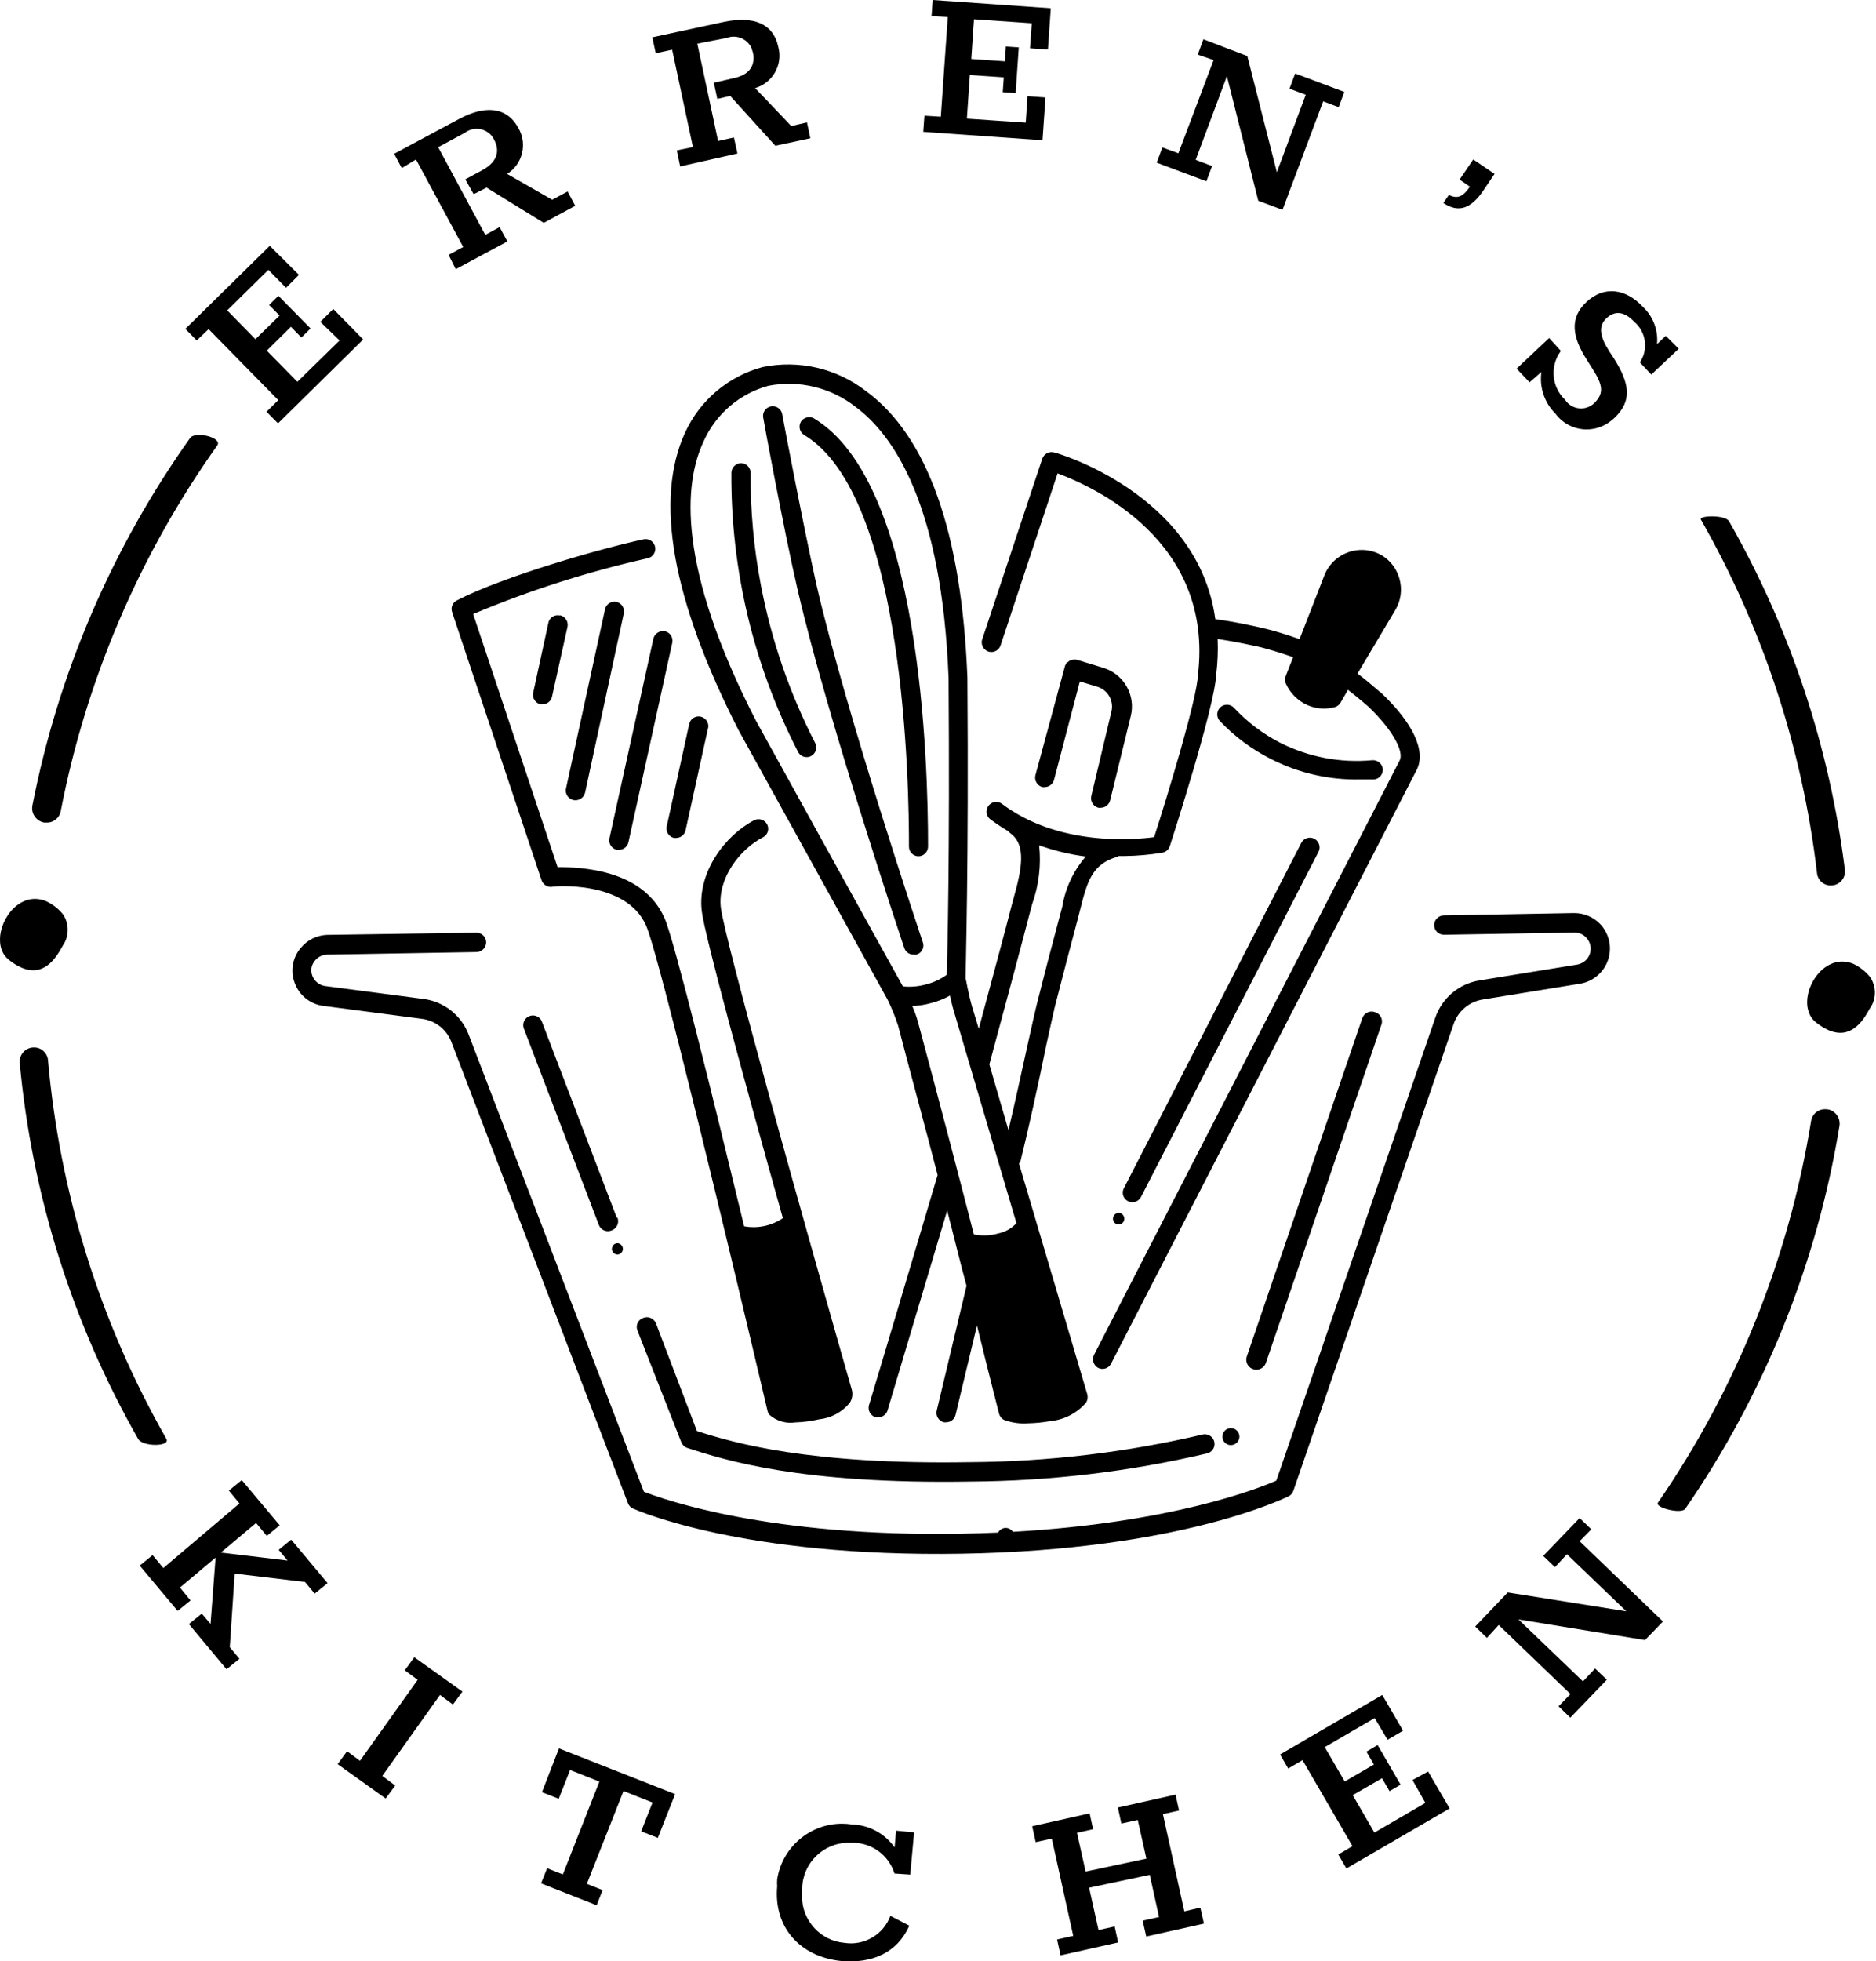 <svg clip-rule="evenodd" fill-rule="evenodd" stroke-linejoin="round" stroke-miterlimit="2" viewBox="0 0 957 1000" width="957" height="1000" xmlns="http://www.w3.org/2000/svg"><g transform="matrix(6.583 0 0 6.583 -129.584 -111.64)"><path d="m19.686 89.744c-.013-1.711 1.642-3.805 3.594-2.974.496.233.934.575 1.28 1 .25.362.373.786.369 1.208.004.428-.122.857-.379 1.222-.57 1.06-1.5 2.43-3.19 1.71-.36-.16-.697-.368-1-.62-.474-.372-.679-.936-.674-1.546zm78.485 45.859c12.299-.69 19.033-3.356 20.419-3.963l12.32-35.86c.517-1.514 1.831-2.623 3.41-2.88l7.58-1.23c.238-.041.46-.148.64-.31.26-.235.408-.569.408-.92 0-.311-.117-.611-.328-.84-.237-.269-.582-.419-.94-.41l-10.09.17c-.007 0-.013 0-.02 0-.408 0-.745-.332-.75-.74 0-.409.331-.749.74-.76l10.09-.18c.794-.008 1.555.323 2.09.91.452.506.701 1.16.701 1.838 0 1.342-.978 2.499-2.301 2.722l-7.58 1.23c-1.032.174-1.89.9-2.23 1.89l-12.42 36.16c-.063.189-.2.345-.38.43-.33.14-8.38 4.15-25.3 4.44s-25.15-3.35-25.5-3.5c-.182-.081-.323-.233-.39-.42l-13.67-35.7c-.369-.984-1.257-1.683-2.3-1.81l-7.62-1c-.999-.123-1.851-.79-2.21-1.73-.378-.935-.2-2.007.46-2.77.495-.6 1.222-.964 2-1l11.59-.17h.02c.408 0 .745.332.75.74 0 .409-.331.749-.74.76l-11.59.2c-.361.008-.7.172-.93.45-.16.183-.261.409-.29.65-.049.649.417 1.233 1.06 1.33l7.62 1c1.588.199 2.942 1.263 3.51 2.76l13.58 35.41c1.57.61 9.71 3.51 24.57 3.25.99-.017 1.951-.048 2.881-.089.111-.218.338-.36.587-.36.231 0 .435.121.553.302zm-62.321-93.153-.92.88-.88-.9 6.54-6.43 2.26 2.25-1 1-1.37-1.39-3.19 3.14 2.19 2.23 1.87-1.83-.81-.82.72-.71 2.49 2.53-.71.7-.81-.83-1.87 1.85 2.37 2.41 3.27-3.2-1.49-1.44 1-1 2.32 2.36-6.6 6.5-.89-.9.91-.9zm16.07-13.14-1.1.67-.59-1.11 5-2.68c1.98-1.07 3.7-1.01 4.62.68.722 1.218.332 2.812-.87 3.56l3.5 2 1.19-.64.59 1.11-2.44 1.32-4.43-2.73-1 .51-.65-1.15 1.3-.7c1.33-.72 1.33-1.64.93-2.38-.047-.09-.101-.177-.16-.26-.509-.647-1.459-.764-2.11-.26l-2.06 1.11 3.65 6.79 1.11-.6.6 1.11-4 2.15-.55-1.11 1.13-.61zm19.85-8.5-1.27.27-.27-1.23 5.53-1.19c2.24-.47 3.84.06 4.24 1.95.363 1.362-.444 2.784-1.8 3.17l2.8 2.94 1.22-.28.26 1.23-2.71.58-3.5-3.86-1 .23-.27-1.25 1.47-.34c1.48-.29 1.73-1.17 1.56-2-.02-.09-.08-.19-.08-.28-.304-.766-1.182-1.148-1.95-.85l-2.28.44 1.61 7.54 1.23-.27.27 1.24-4.44 1-.26-1.24 1.25-.26zm21.36-2.53-1.26-.06.09-1.26 9.15.64-.22 3.2-1.39-.1.14-1.94-4.48-.31-.21 3.08 2.61.18.07-1.15 1 .07-.24 3.54-1-.07.08-1.15-2.63-.18-.23 3.38 4.56.31.14-2.05 1.39.1-.23 3.31-9.24-.65.09-1.25 1.27.08zm20.6 3.33-1.23-.42.44-1.19 3.4 1.3 2.29 9 2.24-6-1.26-.47.44-1.18 3.81 1.43-.44 1.18-1.2-.45-3.15 8.4-1.88-.7-2.43-9.65-2.42 6.48 1.27.48-.44 1.18-3.85-1.44.44-1.18 1.24.45zm20.89 10.12c-.91 1.34-1.88 1.77-3.09.95l.43-.62c.63.31 1.07.18 1.63-.64l-.8-.55 1.06-1.56 1.65 1.12zm4.51 14.04-.92.8-1-1.06 2.52-2.37.91 1c-.865 1.153-.726 2.789.32 3.78.273.421.741.675 1.242.675.383 0 .752-.149 1.028-.415.78-.78.67-1.42-.22-2.78l-.37-.59c-1.12-1.74-1.36-3.23 0-4.48s3.02-1.03 4.36.4c.788.739 1.191 1.804 1.09 2.88l.68-.64 1 1-2.12 2-.89-.94c.677-.998.49-2.361-.43-3.14-.74-.79-1.48-.91-2.15-.29s-.53 1.43.24 2.62l.28.42c1.28 2.01 1.5 3.36.07 4.71-.089.082-.182.159-.28.23-.529.415-1.182.641-1.854.641-.953 0-1.851-.454-2.416-1.221-.854-.843-1.259-2.042-1.09-3.23zm-97.85 91.23.97-.79 2.82 3.37-1 .81-.75-.9-5.45-.65-.38 5.7.75.9-1 .81-2.92-3.5 1-.81.68.8.39-5.14-2.76 2.32.82 1-1 .81-2.94-3.51 1-.81.83 1 5.9-5-.82-1 1-.81 2.94 3.5-1 .82-.83-1-2.73 2.29 5.17.62zm9.77 9.33.74-1.01 3.73 2.66-.74 1-1-.74-4.47 6.27 1 .75-.74 1-3.72-2.66.73-1 1 .74 4.47-6.27zm11.95 6.05 9 3.54-1.34 3.39-1.29-.51.88-2.23-2.25-.89-2.84 7.19 1.22.48-.46 1.18-4.31-1.7.47-1.17 1.22.48 2.83-7.19-2.27-.9-.88 2.23-1.3-.51zm22.13 15.06c1.524.237 3.018-.642 3.55-2.09l1.47.76c-.95 2.12-2.89 2.93-5.24 2.74-3.22-.31-5.29-2.62-5-5.79-.015-.18-.015-.36 0-.54.379-2.468 2.524-4.31 5.021-4.31.261 0 .521.02.779.06 1.318.041 2.542.701 3.3 1.78l.11-1.3 1.4.13-.3 3.27-1.22-.08c-.427-1.381-1.695-2.342-3.14-2.38h-.37c-.02 0-.04-.001-.06-.001-1.942 0-3.548 1.58-3.58 3.521v.35c-.008.101-.013.201-.013.302 0 1.858 1.442 3.424 3.293 3.578zm26.33-2.44 1.24-.29.28 1.24-4.47 1-.28-1.23 1.27-.28-.72-3.27-4.7 1 .73 3.28 1.25-.28.27 1.24-4.46 1-.27-1.23 1.25-.28-1.66-7.53-1.25.27-.27-1.23 4.45-1 .27 1.23-1.25.28.67 3 4.71-1-.67-3-1.27.28-.27-1.24 4.47-1 .27 1.23-1.25.28zm17.68-10.17 1.21-.66 1.67 2.86-8 4.65-.63-1.08 1.1-.65-3.87-6.66-1.11.65-.63-1.09 7.92-4.61 1.61 2.77-1.2.7-1-1.68-3.87 2.25 1.55 2.66 2.26-1.31-.58-1 .87-.51 1.78 3.07-.86.5-.58-1-2.27 1.31 1.68 2.9 3.95-2.3zm13.86-19.42-.91.92 6.46 6.22-1.39 1.44-9.81-1.6 5 4.8.94-1 .91.87-2.83 2.94-.91-.88.92-.95-5.56-5.35-.91 1-.91-.88 2.52-2.64 9.19 1.46-4.6-4.42-.93 1-.91-.87 2.82-2.93zm-106.48-83.95c-6.02 8.465-10.156 18.122-12.13 28.32-.095.542-.591.929-1.14.89h-.15c-.604-.111-1.012-.695-.91-1.3 2.002-10.254 6.168-19.964 12.22-28.48.4-.57 2.54-.04 2.11.57zm123.317 43.859c-.601-1.752 1.246-4.643 3.483-3.699.49.238.924.579 1.27 1 .087.125.159.258.215.395.287.659.215 1.436-.215 2.035-.57 1.06-1.5 2.42-3.19 1.71-.359-.163-.695-.371-1-.62-.276-.217-.46-.501-.563-.821zm-6.167-37.989c4.747 8.326 7.799 17.509 8.98 27.02.004.037.006.075.006.113 0 .564-.443 1.038-1.006 1.077-.575.058-1.097-.365-1.16-.94-1.13-9.645-4.191-18.964-9-27.4-.18-.32 1.89-.38 2.18.13zm-5.51 76.02c6.098-8.855 10.153-18.956 11.87-29.57.092-.575.633-.977 1.21-.9h.06c.601.097 1.019.667.93 1.27-1.739 10.652-5.821 20.786-11.95 29.67-.3.44-2.39-.09-2.12-.47zm-78.4-44.68c-1.55-3.59-7.32-3.07-7.32-3.02-.348.033-.676-.179-.79-.51l-6.93-20.77c-.124-.352.036-.745.37-.91 3.63-1.87 11.23-4.04 14.47-4.73.051-.011.103-.016.155-.016.412 0 .751.339.751.751 0 .354-.25.662-.596.735-4.626 1.037-9.15 2.482-13.52 4.32l6.54 19.6c1.79 0 6.66.16 8.31 4 .75 1.74 3.73 13.82 6.15 23.82 1.044.19 2.121-.036 3-.63-2.79-9.95-6.08-21.94-6.29-23.82-.34-3 1.85-5.86 4.07-7 .363-.182.811-.039 1 .32.055.105.083.222.083.341 0 .278-.156.533-.403.659-1.81.93-3.52 3.19-3.27 5.42.28 2.49 6.77 25.55 10.16 37.4.084.344.019.707-.18 1-.591.713-1.439 1.166-2.36 1.26-.604.139-1.22.22-1.84.24-.719.111-1.452-.102-2-.58-.082-.09-.138-.2-.16-.32-2.82-11.99-8.4-35.27-9.4-37.56zm7.16-15.15c-5.17-10.13-6.53-17.89-4.14-23.07 1.146-2.495 3.348-4.352 6-5.06 2.807-.578 5.732.098 8 1.85 4.78 3.5 7.43 10.97 7.87 22.21.11 14.55-.14 22.21-.14 23.27 0 .02.27 1.42.49 2.17l.53 1.75c.97-3.58 2.29-8.51 2.46-9.22.07-.26.15-.55.23-.86.63-2.24 1.04-4.17-.28-5.09l-.14-.14c-.472-.279-.93-.583-1.37-.91-.189-.142-.3-.364-.3-.6 0-.411.339-.75.75-.75.162 0 .32.053.45.15 4.37 3.29 10.18 2.79 11.79 2.58 1.04-3.24 3.31-10.66 3.39-12.52 1.27-10.51-8.22-14.66-10.87-15.66l-4.44 13.38c-.116.279-.39.462-.692.462-.412 0-.75-.339-.75-.75 0-.062.007-.123.022-.182l4.67-14.04c.128-.374.527-.589.91-.49.13 0 11.16 3.17 12.5 12.91 1.424.201 2.836.478 4.23.83.09.02 1.08.29 2.3.72l1.88-4.83c.437-1.242 1.617-2.077 2.934-2.077.546 0 1.083.144 1.556.417 1.442.872 1.919 2.77 1.06 4.22l-2.94 4.94c1.02.76 1.75 1.47 1.81 1.47 2.51 2.37 3.52 4.55 2.77 6l-23.69 46c-.193.356-.643.491-1 .3-.351-.197-.488-.639-.31-1l23.69-46.05c.33-.63-.45-2.28-2.45-4.18-.01 0-.65-.58-1.56-1.28l-.58 1c-.099.168-.261.291-.45.34-.693.188-1.431.135-2.09-.15-.758-.33-1.365-.934-1.7-1.69-.075-.186-.075-.394 0-.58l.57-1.45c-1.16-.41-2.16-.68-2.16-.68-.75-.21-2.61-.57-3.69-.73.038.915.001 1.831-.11 2.74-.1 2.49-3.45 12.85-3.59 13.29-.079.265-.299.465-.57.52-.965.161-1.941.248-2.92.26h-.48l-.1.06c-1.99.56-2.35 2-2.86 4l-.2.78c-.6 2.26-1.2 4.54-1.78 6.81-.08.31-.33 1.47-.67 3-.58 2.87-1.44 6.76-2 9-.01.08-.11.12-.11.18l5.29 17.87c.057.218.021.45-.1.64-.702.818-1.696 1.331-2.77 1.43-.565.101-1.136.158-1.71.17-.624.047-1.251-.038-1.84-.25-.209-.094-.364-.278-.42-.5-.01-.07-.71-2.74-1.71-6.83l-1.66 6.93c-.078.329-.372.565-.71.57-.063.01-.127.01-.19 0-.4-.093-.653-.5-.56-.9l2.31-9.67c-.5-1.83-.96-3.76-1.5-5.83-1.5 5.04-3.77 12.64-4.62 15.48-.092.31-.377.526-.7.53-.076.01-.154.01-.23 0-.392-.12-.619-.535-.51-.93 1.01-3.33 3.95-13.21 5.32-17.83-.97-3.75-2.06-7.73-3.06-11.57-.222-.685-.493-1.353-.81-2zm21.53 38.18-4.84-16.39c-.11-.35-.22-.82-.31-1.24-.469.261-.97.459-1.49.59-.467.128-.946.202-1.43.22.169.391.312.791.43 1.2 1.5 5.58 3.04 11.43 4.34 16.49.634.128 1.289.101 1.91-.08.534-.113 1.02-.389 1.39-.79zm1-23.9c-.22.88-2.23 8.41-3.1 11.6l1.48 5.09c.51-2.12 1.06-4.72 1.51-6.72.34-1.53.6-2.7.68-3 .573-2.28 1.167-4.557 1.78-6.83l.2-.75c.236-1.44.866-2.786 1.82-3.89-1.231-.159-2.441-.451-3.61-.87.162 1.538-.022 3.093-.54 4.55zm-25.23-36.68c-1.55 3.27-2.11 9.68 4.06 21.69 6.7 12.13 10.54 19.06 11.37 20.55.597.06 1.201.009 1.78-.15.583-.144 1.133-.399 1.62-.75.05-1.63.24-9.21.14-23-.52-13.33-4.22-18.78-7.22-21-1.909-1.49-4.373-2.081-6.75-1.62-2.22.609-4.056 2.18-5 4.28zm15.54 39.27c-.06-.18-5.95-17.7-8.28-27.81-1.04-4.5-2.64-13.12-2.64-13.21-.018-.064-.026-.131-.026-.198 0-.411.338-.75.75-.75.384 0 .709.296.746.678.02.14 1.64 8.67 2.64 13.14 2.31 10.03 8.17 27.48 8.23 27.66.037.09.056.187.056.284 0 .327-.214.618-.526.716-.076.01-.154.01-.23 0-.324.004-.616-.203-.72-.51zm-7.56-14.79c-.281.005-.541-.151-.67-.4-3.444-6.683-5.218-14.102-5.17-21.62.005-.409.341-.745.75-.75.408.005.74.342.74.75v.01c-.019 2.923.249 5.84.8 8.71.812 4.254 2.229 8.369 4.21 12.22.181.365.033.814-.33 1-.102.052-.215.08-.33.08zm-.2-24.95c-.351-.214-.464-.679-.25-1.03.213-.333.652-.447 1-.26 8.32 4.97 8.85 26.65 8.85 33.17 0 .408-.332.745-.74.75-.406 0-.74-.334-.74-.74 0-.003 0-.007 0-.01.01-4.5-.28-27.2-8.12-31.88zm-18.94 13.98.02-.02c.405.089.666.494.58.9l-1.2 5.41c-.074.339-.373.584-.72.59h-.17c-.4-.089-.656-.49-.57-.89l1.18-5.43c.071-.336.37-.579.714-.579.056 0 .112.006.166.019zm1.06 14.3c-.346-.078-.594-.387-.594-.742 0-.063.008-.126.024-.188l3.02-13.86c.089-.394.485-.646.88-.56.343.075.589.382.589.733 0 .056-.006.112-.019.167l-3 13.88c-.098.398-.498.651-.9.57zm7.09-13.07v-.01c.4.089.656.49.57.89l-3.4 15.46c-.078.335-.376.575-.72.58-.06.01-.12.01-.18 0-.4-.089-.656-.49-.57-.89l3.41-15.48c.098-.392.496-.637.89-.55zm.7 16c-.386-.089-.638-.47-.57-.86l1.76-8c.089-.325.386-.552.724-.552.411 0 .75.338.75.75 0 .024-.002.048-.004.072l-1.76 8c-.074.339-.373.584-.72.59-.06.01-.12.01-.18 0zm32.34-3.25 1.56-6.54c.206-.823-.277-1.675-1.09-1.92l-1.36-.41-2 7.63c-.088.32-.379.544-.71.55-.066.01-.134.01-.2 0-.395-.111-.632-.523-.53-.92l2.3-8.49.06-.11c.021-.05.048-.097.08-.14h.06c.047-.057.105-.105.17-.14.074-.04.156-.063.24-.07h.11c.053-.01.107-.01.16 0l2.1.64c1.57.48 2.504 2.126 2.11 3.72l-1.6 6.54c-.082.331-.379.566-.72.57-.063.01-.127.01-.19 0-.398-.103-.644-.51-.55-.91zm13.93-2.86c-1.489-.747-2.836-1.748-3.98-2.96-.123-.138-.191-.316-.191-.5 0-.412.339-.751.751-.751.214 0 .418.092.56.251 1.02 1.094 2.221 2.004 3.55 2.69 2.21 1.119 4.693 1.591 7.16 1.36.407-.029.768.274.81.68.034.408-.272.773-.68.81h-1.07c-2.398.051-4.772-.491-6.91-1.58zm-11.08 34.25c-.251-.125-.411-.382-.411-.663 0-.117.028-.233.081-.337l13.75-26.75c.128-.252.387-.411.67-.411.412 0 .751.339.751.751 0 .118-.028.235-.081.34l-13.76 26.74c-.186.363-.635.511-1 .33zm-.74.9c.247 0 .45.203.45.45v.01c0 .241-.199.44-.44.44s-.44-.199-.44-.44c-.006-.243.187-.449.43-.46zm18.89-15.08c.109-.306.401-.511.725-.511.094 0 .187.017.275.051.312.098.526.389.526.716 0 .097-.019.194-.056.284l-8.94 26.16c-.108.314-.405.526-.737.526-.09 0-.179-.016-.263-.046-.31-.107-.52-.4-.52-.728 0-.093.017-.185.05-.272zm-52.77 32.85-3.39-8.63c-.042-.095-.064-.198-.064-.302 0-.313.199-.594.494-.698.092-.038.191-.058.29-.058.314 0 .598.195.71.488l3.17 8.33c2.88.92 8.67 2.62 21.18 2.41 6.061-.038 12.099-.755 18-2.14.059-.015.119-.022.18-.022.412 0 .752.34.752.752 0 .345-.237.647-.572.73-5.992 1.409-12.124 2.14-18.28 2.18-13.26.23-19.16-1.68-22-2.6-.213-.072-.384-.233-.47-.44zm-5-17.39.05-.02c.036.09.055.187.055.284 0 .321-.203.608-.505.716-.092.039-.19.058-.29.058-.32 0-.607-.205-.71-.508l-5.82-15.23c-.022-.071-.033-.146-.033-.22 0-.412.338-.75.75-.75.294 0 .562.172.683.44zm.05 2.85c-.227-.005-.415-.184-.43-.41-.001-.01-.001-.02-.001-.03 0-.235.187-.43.421-.44.227.005.415.184.43.41.001.01.001.02.001.03 0 .235-.187.43-.421.44zm47.52 14.76c-.342-.005-.624-.279-.64-.62-.001-.013-.001-.026-.001-.04 0-.362.298-.66.66-.66s.66.298.66.66-.298.66-.66.66c-.006 0-.013 0-.019 0z"/><path d="m22.32 98.09c-.007 0-.013 0-.02 0-.594 0-1.085.486-1.09 1.08s0 .06 0 .09c.95 10.259 4.08 20.198 9.18 29.15.35.62 2.51.61 2.19 0-5.142-9.017-8.274-19.04-9.18-29.38-.066-.541-.535-.949-1.08-.94z" fill-rule="nonzero"/></g></svg>
